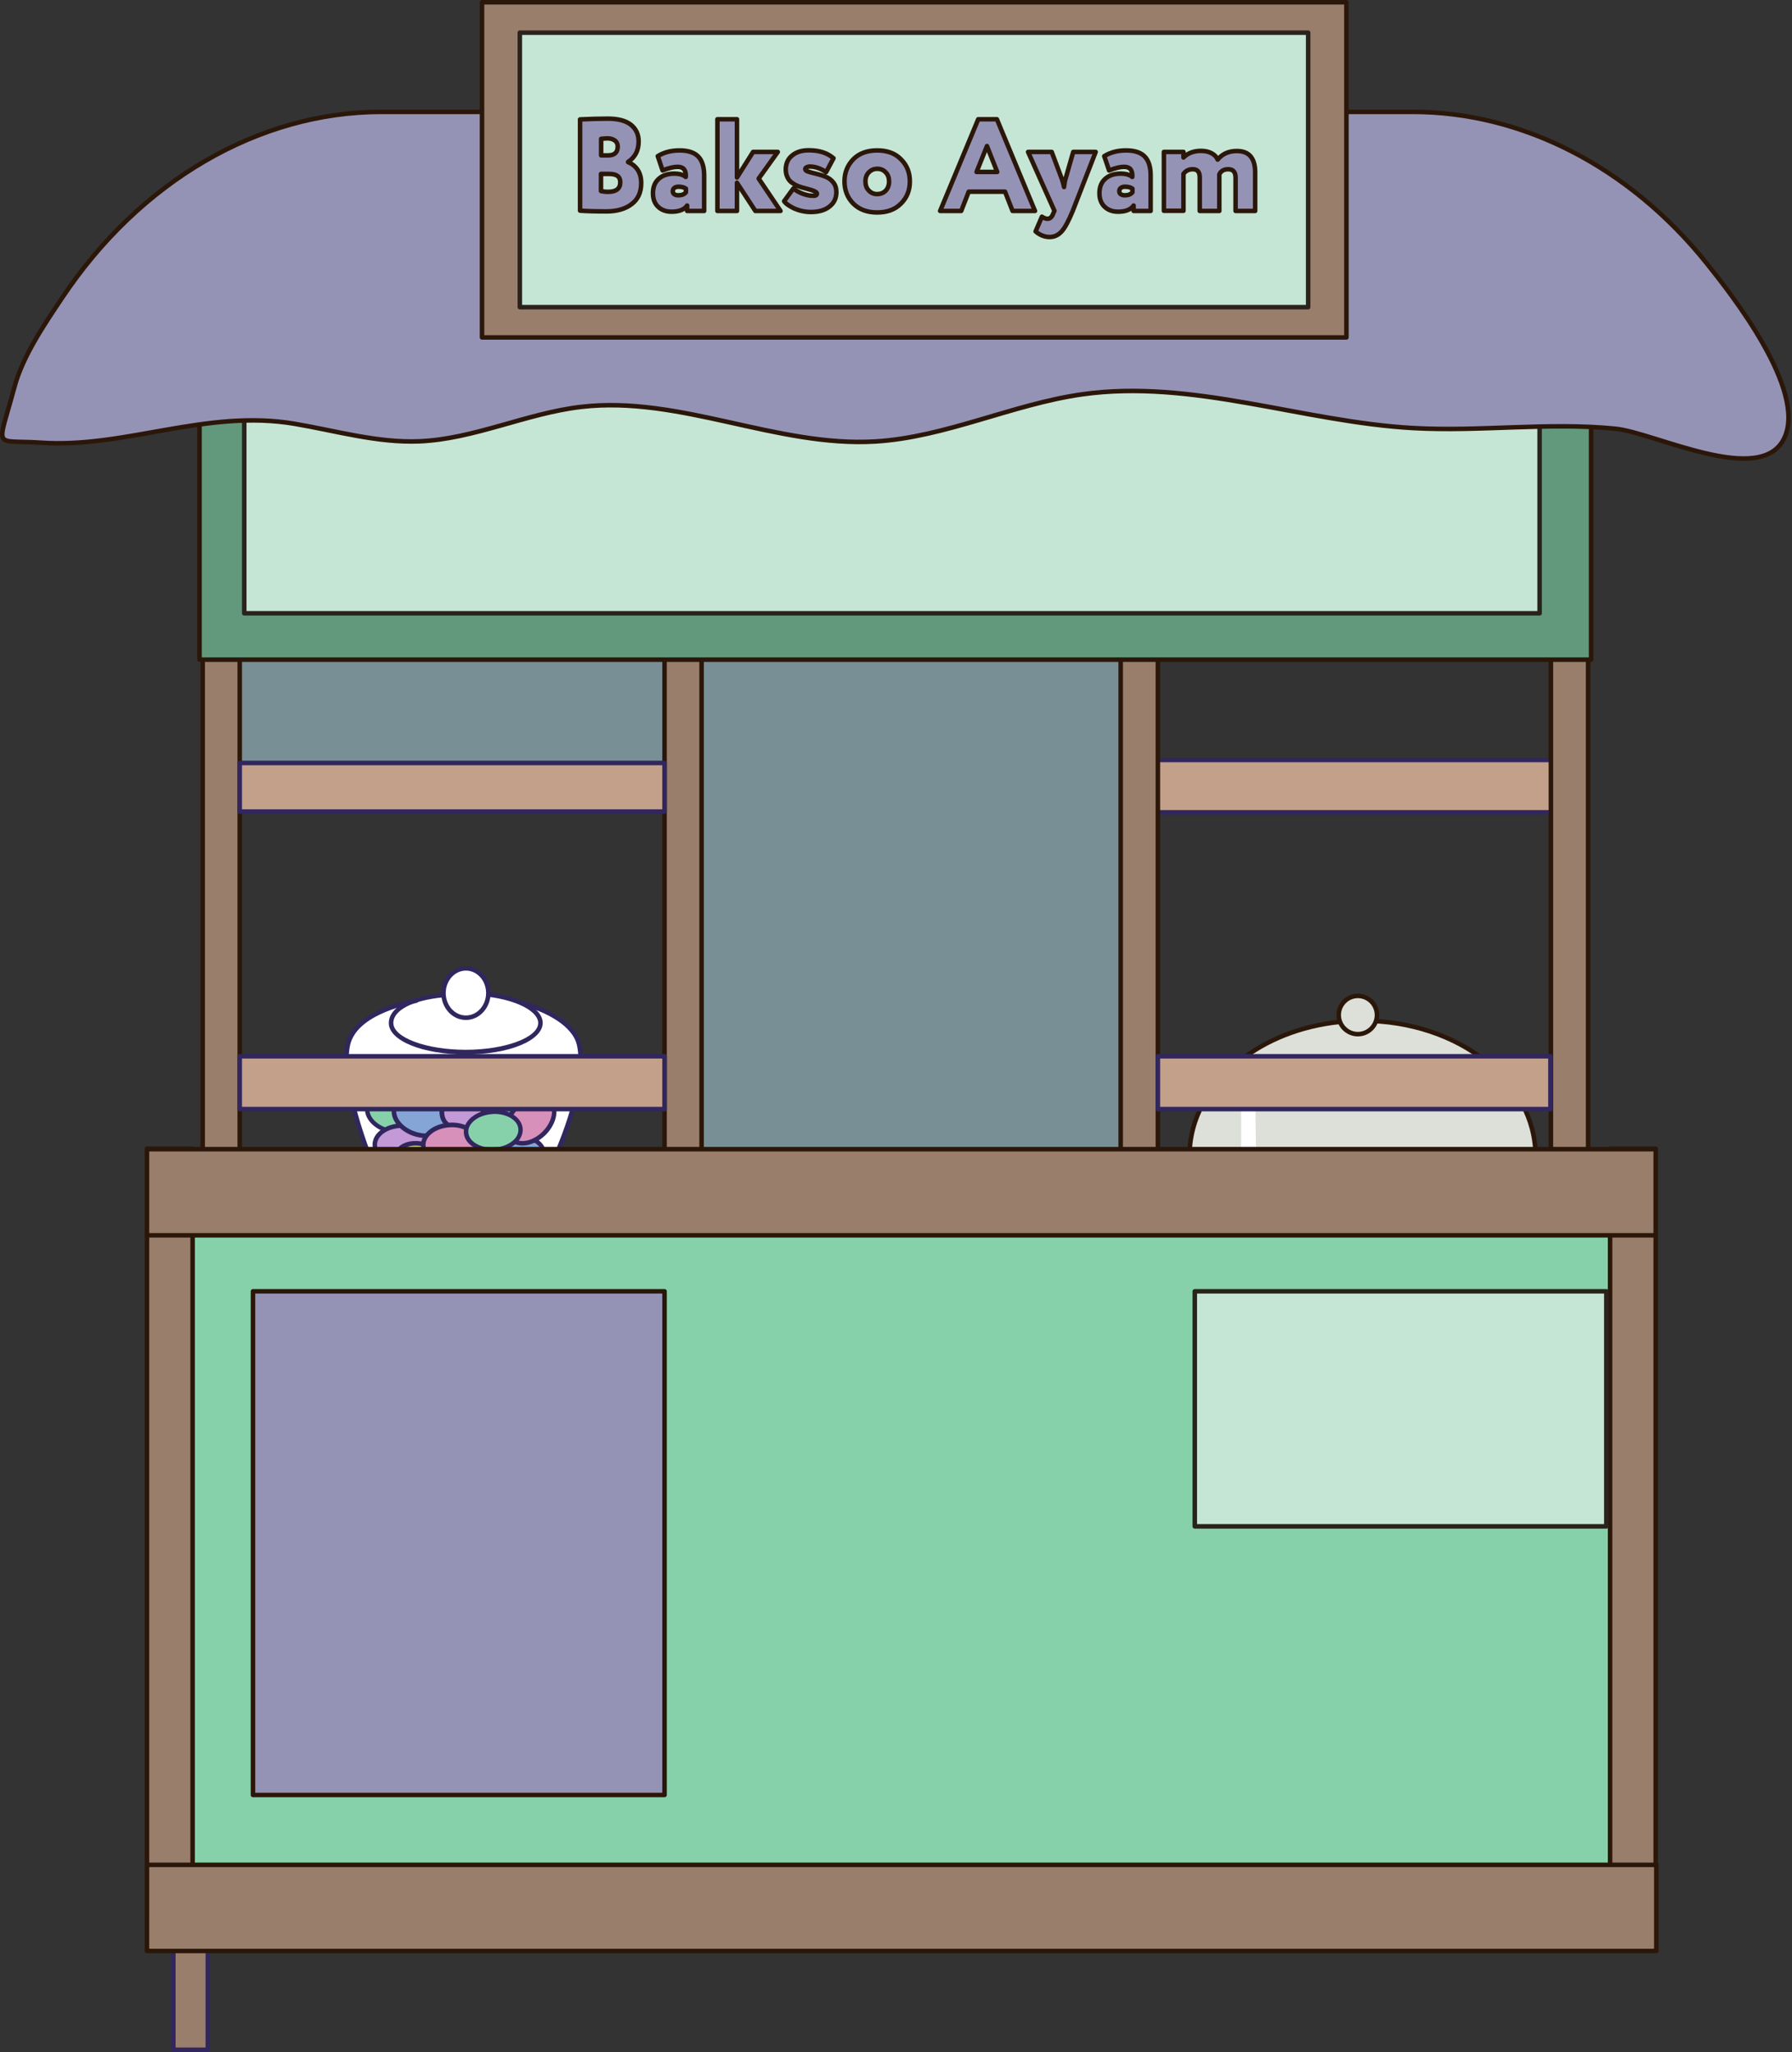 <?xml version="1.0" encoding="UTF-8"?> <svg xmlns="http://www.w3.org/2000/svg" width="1190" height="1363" viewBox="0 0 1190 1363" fill="none"><rect x="0" y="0" width="1190" height="1363" fill="#333333" stroke="none"/> <g clip-path="url(#clip0_19:2)"> <path opacity="0.64" d="M441.3 434.9H159.2V522.1H441.3V434.9Z" fill="#A1C3CF"></path> <path d="M1049.4 504.7H754.1V539.5H1049.4V504.7Z" fill="#C2A089" stroke="#31265E" stroke-width="3" stroke-miterlimit="10" stroke-linecap="round" stroke-linejoin="round"></path> <path d="M1019.7 767.8C1019.7 817.4 968.3 857.6 904.8 857.6C841.3 857.6 789.9 817.4 789.9 767.8C789.9 742.7 803 720.1 824.2 703.8C827.1 701.6 830.1 699.5 833.2 697.5C852.8 685.2 877.7 677.9 904.8 677.9C968.3 677.9 1019.7 718.2 1019.7 767.8Z" fill="#DDE0D8" stroke="#2B1709" stroke-width="3" stroke-miterlimit="10" stroke-linecap="round" stroke-linejoin="round"></path> <path opacity="0.64" d="M756.6 421.4H453.6V776.5H756.6V421.4Z" fill="#A1C3CF"></path> <path d="M159.2 386.5H134.6V774.4H159.2V386.5Z" fill="#997E6C" stroke="#2B1709" stroke-width="3" stroke-miterlimit="10" stroke-linecap="round" stroke-linejoin="round"></path> <path d="M1054.6 386.5H1029.9V774.4H1054.6V386.5Z" fill="#997E6C" stroke="#2B1709" stroke-width="3" stroke-miterlimit="10" stroke-linecap="round" stroke-linejoin="round"></path> <path d="M465.9 386.5H441.3V774.4H465.9V386.5Z" fill="#997E6C" stroke="#2B1709" stroke-width="3" stroke-miterlimit="10" stroke-linecap="round" stroke-linejoin="round"></path> <path d="M768.9 386.5H744.2V774.4H768.9V386.5Z" fill="#997E6C" stroke="#2B1709" stroke-width="3" stroke-miterlimit="10" stroke-linecap="round" stroke-linejoin="round"></path> <path d="M138 1246.8H115.1V1361.3H138V1246.8Z" fill="#997E6C" stroke="#31265E" stroke-width="3" stroke-miterlimit="10" stroke-linecap="round" stroke-linejoin="round"></path> <path d="M114.7 816.2H1084.7V1254.7H113.6L114.7 816.2Z" fill="#86D1AA"></path> <path d="M834.1 768.9L824.2 769.8V705.8C827.1 703.6 830.1 701.5 833.2 699.5L834.1 768.9Z" fill="white"></path> <path d="M127.9 762.9H97.6V1272H127.9V762.9V762.9Z" fill="#997E6C" stroke="#2B1709" stroke-width="3" stroke-miterlimit="10" stroke-linecap="round" stroke-linejoin="round"></path> <path d="M1099.5 762.9H1069.2V1272H1099.5V762.9Z" fill="#997E6C" stroke="#2B1709" stroke-width="3" stroke-miterlimit="10" stroke-linecap="round" stroke-linejoin="round"></path> <path d="M1099.8 1238.5H97.6V1295.7H1099.9V1238.5H1099.8Z" fill="#997E6C" stroke="#2B1709" stroke-width="3" stroke-miterlimit="10" stroke-linecap="round" stroke-linejoin="round"></path> <path d="M317.6 288.7C316.1 288.7 314.5 288.3 312.9 287.6C309.8 286.2 306.8 283.6 304.6 280.2C302.4 276.8 301.1 273.1 301.1 269.6C301.1 265.9 302.4 263 304.8 261.4C309.7 258.2 317.4 261.4 322.2 268.7C327 276 326.9 284.3 322 287.5C320.7 288.2 319.2 288.7 317.6 288.7ZM309.2 263.1C308.2 263.1 307.3 263.3 306.5 263.9C304.9 264.9 304.1 267 304.1 269.6C304.1 272.5 305.2 275.7 307.1 278.6C309 281.5 311.5 283.8 314.1 284.9C316.5 286 318.7 286 320.3 285C323.7 282.8 323.4 276 319.7 270.3C316.8 265.8 312.5 263.1 309.2 263.1Z" fill="#31265E"></path> <path d="M250.3 781.3L243.4 763.4L229.5 717.1L231 692.3L239.7 679.2C239.7 679.2 254.6 669 256.5 669C258.4 669 273.3 665.4 273.3 665.4L288.2 661.4L293.3 660.7L296.6 650.1L307.2 642.8L318.1 645.7L322.8 652.3L324.3 660.7L337.1 663.6L361.2 671.3L374.3 680C374.3 680 381.6 681.5 383.8 693.1C386 704.7 384.5 716.4 384.5 716.4L380.5 736.4L369.2 767L363.7 780.5L250.3 781.3Z" fill="white"></path> <path d="M327.4 764.2C336.8 764.2 344.4 758.5 344.4 751.4C344.4 744.3 336.8 738.6 327.4 738.6C318 738.6 310.4 744.3 310.4 751.4C310.4 758.4 318 764.2 327.4 764.2Z" fill="#86D1AA"></path> <path d="M282.7 754.7L274.7 753.2L264.9 747.7C264.9 747.7 254 749.5 250.7 755.4C247.4 761.2 250.7 765.6 250.7 765.6L255.4 770.3L262.7 772.5L266 762.3L272.2 760.1L278.4 759.4L281.3 760.1L282.7 754.7Z" fill="#C39AD6"></path> <path d="M293 733.5L282.7 732.4L275.1 726.9L271.1 718.2L276.2 712L282.7 708.7L290.8 708.4L298.4 709.5L303.2 713.1L307.2 717.5L296.2 729.1L293 733.5Z" fill="#D690B9"></path> <path d="M338.6 740.3L345.2 732.5L354.9 728.7H362.7L368.3 733.8L368 739.3L365.9 744.9L362.5 751.3L357.8 755.6L352.7 758.3L345.4 758.5L342.5 758.3L345 751.7L345.7 746.9L343.5 743.7L338.6 740.3Z" fill="#D690B9"></path> <path d="M292 772.2L293.9 778L295.4 779.2L314.8 780.2L326.7 779.9L328.2 775.6L327 769.7L322.1 764.1L317.3 762.2L312.9 767.3L307.3 771.4L301.2 771.7L292 772.2Z" fill="#C39AD6"></path> <path d="M292 772.2L293.9 778L295.5 779.8L266.9 780.2L262.9 771.6C262.9 771.6 262.4 765.6 262.5 765C262.7 764.5 269.4 759.9 270.2 759.9C270.9 759.9 280 759.7 280 759.7L282.2 764.6L284 768.4L292 772.2Z" fill="#C0D67A"></path> <path d="M321.6 719.1L324.2 723.3L324.7 726.6L324 730.2L322.4 734.6L320.4 738.6L327.9 737.9C327.9 737.9 335.2 738.6 335.7 739.2C336.2 739.7 338.6 741 338.6 741L341.5 736.1L351.9 728.8L345.9 721.1L336.2 717.5H329.1L321.6 719.1Z" fill="#85A5D6"></path> <path d="M255 749.9L249 746.8L244.1 738.6L244.3 732.4L249 727.9L256 725.9L264.2 726.6L269.6 729L262.7 733.7L261.4 739L262.3 742.4L265.4 746.6L264.9 747.7L259.4 749L255 749.9Z" fill="#86D1AA"></path> <path d="M322.1 764.1L330.7 763.2L336.7 761.2C336.7 761.2 342 757.6 342.5 758.3C343 759 350.7 759.6 350.7 759.6L353.8 758L356.7 758.4L360.2 764.4L360.9 767.9L359.3 773.2L354.7 776.7L347.2 779.4L339 778.7L328.1 775.7L326.9 769.9L322.1 764.1Z" fill="#85A5D6"></path> <path d="M273.3 728L265.6 730.8L262.9 734.6L262.3 741L264.5 745L268.2 749L279.5 754.1L282.7 754.7L287.5 749.4L293.7 747.7L297.3 747L293.9 742.4L293 736.2L294 732.8L285.5 733.7L280.2 731.3L273.3 728Z" fill="#85A5D6"></path> <path d="M308.8 749L303.3 747.7L297.3 747L294.6 741.9L293.9 735L297.2 726.8C297.2 726.8 305.2 719.3 305.9 719.3C306.6 719.3 311.4 717.8 312.1 717.8C312.8 717.8 319.2 718.2 319.2 718.2L322.7 721.7L323.2 725.5L323.9 730.2L323.4 734.2L321.2 737.3L317.4 740.2L312.1 743.3L308.8 749Z" fill="#C39AD6"></path> <path d="M308.8 749L303.3 747.7L296 747.3L288.3 750.2C288.3 750.2 282.6 755.5 282.5 756.2C282.3 756.9 281.2 762.6 281.2 762.6L283.4 767L288.1 771L297.4 772.3H302L308.7 771.6L313.4 768L315.2 764.9L316.3 761.1L310.5 757.8L308.8 749Z" fill="#D690B9"></path> <path d="M249.9 780.9C249.3 780.9 248.8 780.6 248.5 780C247.5 777.7 223.6 722.4 229.4 693.8C233.8 672.5 266.3 664.8 276.2 663C277 662.8 277.8 663.4 278 664.2C278.2 665 277.6 665.8 276.8 666C267.4 667.8 236.4 675 232.4 694.5C226.7 722.1 251 778.3 251.3 778.9C251.6 779.7 251.3 780.5 250.5 780.9C250.3 780.9 250.1 780.9 249.9 780.9Z" fill="#31265E"></path> <path d="M363.3 781.7C363 781.7 362.7 781.6 362.5 781.5C361.8 781.1 361.6 780.2 362 779.5C362.2 779 363.9 775.3 364.9 773C366.1 770.3 366.3 769.8 366.4 769.7C366.6 769.3 388.9 722.1 383.2 694.5C380.5 681.2 362.3 671.9 346.2 667.6C345.4 667.4 344.9 666.6 345.1 665.8C345.3 665 346.1 664.5 346.9 664.7C363.9 669.2 383.1 679.2 386.1 693.9C392 722.5 370 769.1 369 771C368.9 771.2 368.3 772.6 367.6 774.2C365 780.2 364.7 780.8 364.5 781C364.3 781.4 363.8 781.7 363.3 781.7Z" fill="#31265E"></path> <path d="M309.3 700.3C280.7 700.3 258.2 691.2 258.2 679.5C258.2 669.2 271.4 661.8 293.6 659.5C294.4 659.4 295.2 660 295.2 660.8C295.3 661.6 294.7 662.4 293.9 662.4C273.8 664.4 261.2 671 261.2 679.4C261.2 689.1 283.2 697.2 309.3 697.2C335.4 697.2 357.4 689 357.4 679.4C357.4 671.8 343.5 664.4 324.3 662C323.5 661.9 322.9 661.1 323 660.3C323.1 659.5 323.9 658.9 324.7 659C346 661.7 360.4 669.9 360.4 679.4C360.3 691.1 337.9 700.3 309.3 700.3Z" fill="#31265E"></path> <path d="M309.4 677.4C300.3 677.4 293 669.4 293 659.5C293 649.6 300.4 641.6 309.4 641.6C318.4 641.6 325.8 649.6 325.8 659.5C325.8 669.4 318.4 677.4 309.4 677.4ZM309.4 644.6C302 644.6 296 651.3 296 659.5C296 667.7 302 674.4 309.4 674.4C316.8 674.4 322.8 667.7 322.8 659.5C322.8 651.3 316.8 644.6 309.4 644.6Z" fill="#31265E"></path> <path d="M267.9 781.2C267.5 781.2 267.2 781.1 266.9 780.8C262 776.2 260.1 770.3 262 765.5C264.4 759.4 272.2 756.5 281 758.3C281.8 758.5 282.3 759.3 282.2 760.1C282.1 760.9 281.2 761.4 280.4 761.3C273.1 759.8 266.7 762 264.8 766.7C263.3 770.3 264.9 774.9 268.9 778.7C269.5 779.3 269.5 780.2 269 780.8C268.7 781.1 268.3 781.2 267.9 781.2Z" fill="#31265E"></path> <path d="M327.3 780.2C327.1 780.2 326.9 780.2 326.7 780.1C325.9 779.8 325.6 778.9 326 778.1C326.3 777.4 326.5 776.8 326.6 776C327.3 771.3 323.5 766.5 317 763.9C316.2 763.6 315.9 762.7 316.2 762C316.5 761.2 317.4 760.9 318.1 761.2C325.8 764.3 330.4 770.4 329.5 776.5C329.4 777.5 329.1 778.5 328.6 779.4C328.4 779.8 327.8 780.2 327.3 780.2Z" fill="#31265E"></path> <path d="M295.6 781.5C295.2 781.5 294.8 781.3 294.5 781C291.8 778.2 290.4 774.8 290.5 771.6C290.5 770.8 291.3 770.1 292.1 770.2C292.9 770.2 293.6 771 293.5 771.8C293.4 774.2 294.5 776.8 296.6 779C297.2 779.6 297.2 780.5 296.6 781.1C296.3 781.3 296 781.5 295.6 781.5Z" fill="#31265E"></path> <path d="M263.1 773.6C263 773.6 263 773.6 262.9 773.6C254.2 772.6 247.9 767.4 247.4 761C246.9 753.2 254.7 746.8 265.6 746.1C266.4 746.1 267.1 746.7 267.2 747.5C267.3 748.3 266.6 749 265.8 749.1C256.6 749.7 250 754.8 250.4 760.8C250.7 765.7 256 769.8 263.2 770.7C264 770.8 264.6 771.5 264.5 772.4C264.5 773.1 263.9 773.6 263.1 773.6Z" fill="#31265E"></path> <path d="M298.2 773.8C293.7 773.8 289.5 772.7 286.2 770.7C282.2 768.3 279.8 764.8 279.6 761C279.1 753.2 287.4 746.3 298.2 745.6C302.4 745.3 306.4 746 309.8 747.5C310.6 747.8 310.9 748.7 310.6 749.5C310.3 750.3 309.4 750.6 308.6 750.3C305.6 749 302 748.4 298.4 748.7C289.3 749.3 282.1 754.8 282.6 760.9C282.8 763.8 284.6 766.4 287.8 768.3C291.1 770.3 295.4 771.2 300 770.9C307.3 770.4 313.6 766.7 315.4 761.9C315.7 761.1 316.5 760.7 317.3 761C318.1 761.3 318.5 762.1 318.2 762.9C316 768.9 308.8 773.3 300.2 773.9C299.5 773.8 298.8 773.8 298.2 773.8Z" fill="#31265E"></path> <path d="M342.5 781.4C336.9 781.4 331.6 779.7 328.1 776.6C327.5 776.1 327.4 775.1 327.9 774.5C328.4 773.9 329.4 773.8 330 774.3C333.3 777.2 338.6 778.7 344.1 778.3C348.6 778 352.8 776.5 355.8 774.1C358.7 771.8 360.1 769 359.9 766.1C359.7 763.1 357.7 760.4 354.3 758.5C353.6 758.1 353.3 757.2 353.7 756.5C354.1 755.8 355 755.5 355.7 755.9C359.9 758.3 362.5 761.9 362.8 765.9C363.1 769.8 361.2 773.5 357.5 776.4C354 779.2 349.3 780.9 344.1 781.3C343.7 781.3 343.1 781.4 342.5 781.4Z" fill="#31265E"></path> <path d="M326.6 765.1C322.1 765.1 317.9 764 314.6 762C310.6 759.6 308.2 756.1 308 752.3C307.5 744.5 315.8 737.6 326.6 736.9C337.4 736.2 346.6 741.9 347.1 749.7C347.6 757.5 339.3 764.4 328.5 765.1C327.9 765.1 327.3 765.1 326.6 765.1ZM328.5 739.8C327.9 739.8 327.4 739.8 326.8 739.9C317.7 740.5 310.5 746 311 752.1C311.2 755 313 757.6 316.2 759.5C319.5 761.5 323.8 762.4 328.4 762.1C337.5 761.5 344.7 756 344.2 749.9C343.8 744.1 336.9 739.8 328.5 739.8Z" fill="#31265E"></path> <path d="M347 760.8C345.2 760.8 343.6 760.5 342 759.9C341.2 759.6 340.9 758.7 341.2 757.9C341.5 757.1 342.4 756.8 343.2 757.1C348 759.1 355 756.8 360.3 751.5C366.8 745 368.5 736.2 364.2 731.9C359.9 727.6 351.1 729.3 344.6 735.8C343.3 737.2 342.1 738.6 341.1 740.2C340.7 740.9 339.7 741.1 339 740.7C338.3 740.3 338.1 739.3 338.5 738.6C339.6 736.8 340.9 735.2 342.4 733.7C350.1 726 360.8 724.3 366.3 729.8C371.8 735.3 370.1 746 362.4 753.7C357.8 758.2 352.1 760.8 347 760.8Z" fill="#31265E"></path> <path d="M296.8 747.9C296.5 747.9 296.1 747.8 295.8 747.6C295.6 747.4 295.3 747.2 295.1 747C292.4 744.3 291.3 740.2 292.1 735.6C292.9 731.2 295.3 726.8 299 723.1C306.7 715.4 317.4 713.7 322.9 719.2C327.6 723.9 327.1 732.7 321.6 740.1C321.1 740.8 320.2 740.9 319.5 740.4C318.8 739.9 318.7 739 319.2 738.3C323.8 732.1 324.4 725 320.8 721.4C316.5 717.1 307.7 718.8 301.2 725.3C298 728.5 295.8 732.4 295.2 736.2C294.6 739.8 295.3 742.9 297.3 744.9C297.5 745.1 297.6 745.2 297.8 745.4C298.4 745.9 298.5 746.9 298 747.5C297.6 747.7 297.2 747.9 296.8 747.9Z" fill="#31265E"></path> <path d="M351.4 730.1C350.8 730.1 350.3 729.8 350 729.3C348.1 725.4 344 722 339 720.1C332.7 717.7 326 718.1 322.1 721.1C321.4 721.6 320.5 721.5 320 720.8C319.5 720.1 319.6 719.2 320.3 718.7C325 715 332.8 714.5 340.1 717.2C345.9 719.4 350.5 723.3 352.7 727.9C353.1 728.6 352.7 729.5 352 729.9C351.8 730.1 351.6 730.1 351.4 730.1Z" fill="#31265E"></path> <path d="M290.2 734.7C279.4 734.7 270.6 728.4 270.6 720.6C270.6 712.8 279.4 706.5 290.2 706.5C299.6 706.5 307.5 711.1 309.4 717.7C309.6 718.5 309.2 719.3 308.4 719.6C307.6 719.8 306.8 719.4 306.5 718.6C305 713.4 298.1 709.6 290.2 709.6C281 709.6 273.6 714.6 273.6 720.7C273.6 726.8 281.1 731.8 290.2 731.8C291.4 731.8 292.6 731.7 293.8 731.5C294.6 731.4 295.4 731.9 295.5 732.8C295.6 733.7 295.1 734.4 294.2 734.5C292.9 734.6 291.6 734.7 290.2 734.7Z" fill="#31265E"></path> <path d="M282.4 755.8C279.8 755.7 277.3 755.3 274.8 754.5C264.5 751.1 258.1 742.3 260.6 734.9C262.2 729.9 267.5 726.6 274.3 726.3C275.1 726.3 275.8 726.9 275.9 727.7C275.9 728.5 275.3 729.2 274.5 729.3C269 729.6 264.7 732.1 263.5 735.8C261.6 741.6 267.1 748.7 275.8 751.6C278 752.3 280.3 752.7 282.5 752.8C283.3 752.8 284 753.5 284 754.3C283.9 755.1 283.2 755.8 282.4 755.8Z" fill="#31265E"></path> <path d="M255.5 751.6C255.3 751.6 255.1 751.6 255 751.5C246.4 748.3 241.2 741.2 242.6 734.7C244.2 727.1 254.2 722.7 264.7 725C266.5 725.4 268.3 725.9 269.9 726.7C270.7 727 271 727.9 270.7 728.7C270.4 729.5 269.5 729.8 268.7 729.5C267.2 728.9 265.7 728.4 264.1 728C255.1 726.1 246.8 729.4 245.5 735.4C244.4 740.5 248.8 746.1 256 748.8C256.8 749.1 257.2 750 256.9 750.7C256.7 751.2 256.1 751.6 255.5 751.6Z" fill="#31265E"></path> <path d="M1099.5 763.2H97.6V820.4H1099.5V763.2Z" fill="#997E6C" stroke="#2B1709" stroke-width="3" stroke-miterlimit="10" stroke-linecap="round" stroke-linejoin="round"></path> <path d="M1056.6 255.2H132.5V438.1H1056.6V255.2Z" fill="#62997C" stroke="#2B1709" stroke-width="3" stroke-miterlimit="10" stroke-linecap="round" stroke-linejoin="round"></path> <path d="M1022.3 250.2H162.2V407.3H1022.4V250.2H1022.3Z" fill="#C6E6D5" stroke="#2B221C" stroke-width="3" stroke-miterlimit="10" stroke-linecap="round" stroke-linejoin="round"></path> <path d="M253.3 74.3C253.7 74.3 938.1 74.3 938.1 74.3C1010.9 74.3 1082 110.9 1133.2 174.7C1149.4 194.9 1200.2 259.2 1184.8 291.1C1169.1 323.6 1098.7 287.2 1072.5 284.7C1027.9 280.3 983.1 286.8 938.5 284.3C864.8 280.2 791.8 251.5 718.5 261.9C672.2 268.5 627.8 290.4 581.3 293.2C515.8 297.1 451.4 262.6 386.1 270.2C349.8 274.4 314.8 291.6 278.4 293.1C250.7 294.2 223.4 286.2 195.9 281.5C137.3 271.4 82.9 297.9 27.2 294C-5.1 291.8 -1.9 299.9 9.6 257C15.2 236.2 30 214.7 41.2 197.9C92.9 120.3 171.8 74.3 253.3 74.3Z" fill="#9593B5" stroke="#2B1709" stroke-width="3" stroke-miterlimit="10" stroke-linecap="round" stroke-linejoin="round"></path> <path d="M441.3 701.5H159.2V736.6H441.3V701.5Z" fill="#C2A089" stroke="#31265E" stroke-width="3" stroke-miterlimit="10" stroke-linecap="round" stroke-linejoin="round"></path> <path d="M1029.6 701.5H768.9V736.6H1029.6V701.5Z" fill="#C2A089" stroke="#31265E" stroke-width="3" stroke-miterlimit="10" stroke-linecap="round" stroke-linejoin="round"></path> <path d="M901.7 686.8C908.7 686.8 914.4 681.1 914.4 674.1C914.4 667.1 908.7 661.4 901.7 661.4C894.7 661.4 889 667.1 889 674.1C889 681.1 894.7 686.8 901.7 686.8Z" fill="#DDE0D8" stroke="#2B1709" stroke-width="3" stroke-miterlimit="10" stroke-linecap="round" stroke-linejoin="round"></path> <path d="M894.1 1.5H320.1V224.1H894.1V1.5Z" fill="#997E6C" stroke="#2B1709" stroke-width="3" stroke-miterlimit="10" stroke-linecap="round" stroke-linejoin="round"></path> <path d="M1066.7 857.6H793.4V1013.7H1066.7V857.6Z" fill="#C6E6D5" stroke="#2B221C" stroke-width="3" stroke-miterlimit="10" stroke-linecap="round" stroke-linejoin="round"></path> <path d="M868.7 21.7H345.2V204H868.7V21.7Z" fill="#C6E6D5" stroke="#2B221C" stroke-width="3" stroke-miterlimit="10" stroke-linecap="round" stroke-linejoin="round"></path> <path d="M441.3 506.7H159.2V539H441.3V506.7Z" fill="#C2A089" stroke="#31265E" stroke-width="3" stroke-miterlimit="10" stroke-linecap="round" stroke-linejoin="round"></path> <path d="M441.3 857.6H168V1192.1H441.3V857.6Z" fill="#9593B5" stroke="#2B1709" stroke-width="3" stroke-miterlimit="10" stroke-linecap="round" stroke-linejoin="round"></path> <path d="M385.2 139.9V79.3C392 79 398.1 78.8 403.6 78.8C410.3 78.8 415.4 80.1 418.9 82.8C422.3 85.5 424.1 89.2 424.1 93.9C424.1 99.9 421.8 104.4 417.1 107.5V107.7C419.7 108.7 421.8 110.4 423.4 112.7C425 115.1 425.8 118 425.8 121.6C425.8 127.7 423.7 132.4 419.4 135.6C415.2 138.8 409.6 140.4 402.7 140.4C394.7 140.4 388.8 140.2 385.2 139.9ZM403.5 91.9C402.5 91.9 401 92 399.2 92.2V103.2H403.8C408.1 103.2 410.2 101.2 410.2 97.3C410.2 95.6 409.6 94.3 408.3 93.3C407 92.4 405.4 91.9 403.5 91.9ZM404.5 115.5H399.1V126.9C400.4 127.2 401.9 127.4 403.8 127.4C409.2 127.4 411.9 125.3 411.9 121C411.9 117.3 409.5 115.5 404.5 115.5Z" fill="#9593B5" stroke="#2B1709" stroke-width="3" stroke-miterlimit="10" stroke-linecap="round" stroke-linejoin="round"></path> <path d="M440 113.2L436.8 103.7C441 101.1 445.8 99.9 451.3 99.9C457 99.9 461.1 101.3 463.7 104C466.3 106.7 467.6 110.9 467.6 116.5V140.1H456.3V136.5C454.4 139.2 451 140.6 446 140.6C442.3 140.6 439.3 139.5 437 137.3C434.7 135.1 433.6 132.1 433.6 128.3C433.6 124.2 434.9 121 437.5 118.7C440.1 116.4 443.5 115.3 447.7 115.3C451 115.3 453.6 116 455.4 117.5C455.7 113 453.9 110.8 450 110.8C447.4 110.8 444 111.6 440 113.2ZM450.5 129.7C452.8 129.7 454.5 129 455.5 127.7V125.3C454.3 124.4 452.6 124 450.5 124C449.4 124 448.5 124.3 447.8 124.8C447.1 125.3 446.8 126 446.8 127C446.8 127.9 447.1 128.6 447.8 129C448.5 129.5 449.4 129.7 450.5 129.7Z" fill="#9593B5" stroke="#2B1709" stroke-width="3" stroke-miterlimit="10" stroke-linecap="round" stroke-linejoin="round"></path> <path d="M489.4 140.1H476.4V79.2H489.4V117.9L500.1 100.9H516.5L503.8 118.6L518.3 140.1H501.6L489.4 121.4V140.1Z" fill="#9593B5" stroke="#2B1709" stroke-width="3" stroke-miterlimit="10" stroke-linecap="round" stroke-linejoin="round"></path> <path d="M542.5 128.5C542.5 127.5 540.1 126.4 535.2 125.2C533.5 124.8 531.9 124.3 530.5 123.8C529.1 123.3 527.7 122.6 526.3 121.6C524.8 120.7 523.7 119.4 523 117.9C522.2 116.4 521.8 114.6 521.8 112.6C521.8 108.7 523.2 105.5 526.1 103.2C528.9 100.9 532.6 99.8 537.1 99.8C544 99.8 549.5 101.6 553.5 105.1L548.6 114.3C545 111.9 541.4 110.6 537.8 110.6C536.9 110.6 536.2 110.8 535.6 111.1C535 111.4 534.7 111.9 534.7 112.3C534.7 113 535.4 113.6 536.8 114C538.2 114.5 539.9 114.9 542 115.4C544 115.9 546.1 116.5 548.1 117.3C550.1 118.1 551.9 119.3 553.3 121.1C554.7 122.8 555.4 125 555.4 127.6C555.4 131.6 553.9 134.8 550.8 137.2C547.8 139.6 543.7 140.8 538.5 140.8C534.7 140.8 531 140 527.5 138.5C524 136.8 521.7 135.2 520.7 133.6L526.9 125.1C528.1 126.3 530 127.4 532.6 128.5C535.3 129.5 537.5 130 539.4 130C541.5 130.2 542.5 129.7 542.5 128.5Z" fill="#9593B5" stroke="#2B1709" stroke-width="3" stroke-miterlimit="10" stroke-linecap="round" stroke-linejoin="round"></path> <path d="M566.7 135.3C562.8 131.4 560.8 126.4 560.8 120.5C560.8 114.6 562.8 109.7 566.7 105.7C570.6 101.8 575.9 99.9 582.5 99.9C589.1 99.9 594.4 101.8 598.2 105.7C602.2 109.6 604.2 114.5 604.2 120.5C604.2 126.5 602.2 131.4 598.2 135.3C594.3 139.2 589.1 141.1 582.5 141.1C575.9 141.1 570.7 139.2 566.7 135.3ZM574.7 120.5C574.7 122.9 575.4 125 576.9 126.5C578.4 128.1 580.2 128.9 582.5 128.9C584.8 128.9 586.7 128.1 588.2 126.6C589.6 125.1 590.4 123 590.4 120.5C590.4 118.1 589.7 116 588.2 114.5C586.7 112.9 584.9 112.1 582.6 112.1C580.3 112.1 578.5 112.9 577 114.4C575.5 115.9 574.7 117.9 574.7 120.5Z" fill="#9593B5" stroke="#2B1709" stroke-width="3" stroke-miterlimit="10" stroke-linecap="round" stroke-linejoin="round"></path> <path d="M638.3 140.1H624.3L649.6 79.2H662L687.3 140.1H672.4L667.4 127.3H643.3L638.3 140.1ZM662.2 114.2L655.4 97L648.5 114.2H662.2Z" fill="#9593B5" stroke="#2B1709" stroke-width="3" stroke-miterlimit="10" stroke-linecap="round" stroke-linejoin="round"></path> <path d="M712.7 100.9H727.6L712.4 140C709.6 146.8 707.1 151.5 704.9 153.8C702.7 156.2 700.1 157.4 697 157.4C693.7 157.4 690.6 156.2 687.7 153.7L691.9 143.9C693.2 144.8 694.5 145.3 695.6 145.3C697.2 145.3 698.5 144.2 699.3 142.1L700.2 140L682.7 100.9H698.4L705.1 118.8C705.6 120.1 706.1 121.9 706.6 124.2C706.9 121.6 707.2 119.8 707.6 118.7L712.7 100.9Z" fill="#9593B5" stroke="#2B1709" stroke-width="3" stroke-miterlimit="10" stroke-linecap="round" stroke-linejoin="round"></path> <path d="M736.5 113.2L733.3 103.7C737.5 101.1 742.3 99.9 747.8 99.9C753.5 99.9 757.6 101.3 760.2 104C762.8 106.7 764.1 110.9 764.1 116.5V140.1H752.8V136.5C750.9 139.2 747.5 140.6 742.5 140.6C738.8 140.6 735.8 139.5 733.5 137.3C731.2 135.1 730.1 132.1 730.1 128.3C730.1 124.2 731.4 121 734 118.7C736.6 116.4 740 115.3 744.2 115.3C747.5 115.3 750.1 116 751.9 117.5C752.2 113 750.4 110.8 746.5 110.8C743.9 110.8 740.5 111.6 736.5 113.2ZM747 129.7C749.3 129.7 751 129 752 127.7V125.3C750.8 124.4 749.1 124 747 124C745.9 124 745 124.3 744.3 124.8C743.6 125.3 743.3 126 743.3 127C743.3 127.9 743.6 128.6 744.3 129C745 129.5 745.9 129.7 747 129.7Z" fill="#9593B5" stroke="#2B1709" stroke-width="3" stroke-miterlimit="10" stroke-linecap="round" stroke-linejoin="round"></path> <path d="M833.5 114.5V140.1H820.5V118C820.5 114.3 818.9 112.4 815.6 112.4C812.8 112.4 810.8 113.5 809.7 115.8V140.1H796.7V117.9C796.7 114.2 795.2 112.4 792.1 112.4C789.4 112.4 787.4 113.4 785.9 115.5V140H772.9V100.9H785.9V104.6C788.8 101.7 792.7 100.2 797.5 100.2C800.3 100.2 802.6 100.7 804.6 101.8C806.5 102.8 807.9 104.2 808.6 106C811.7 102.2 815.9 100.3 821.2 100.3C829.4 100.2 833.5 105 833.5 114.5Z" fill="#9593B5" stroke="#2B1709" stroke-width="3" stroke-miterlimit="10" stroke-linecap="round" stroke-linejoin="round"></path> </g> <defs> <clipPath id="clip0_19:2"> <rect width="1189.1" height="1362.8" fill="white"></rect> </clipPath> </defs> </svg> 